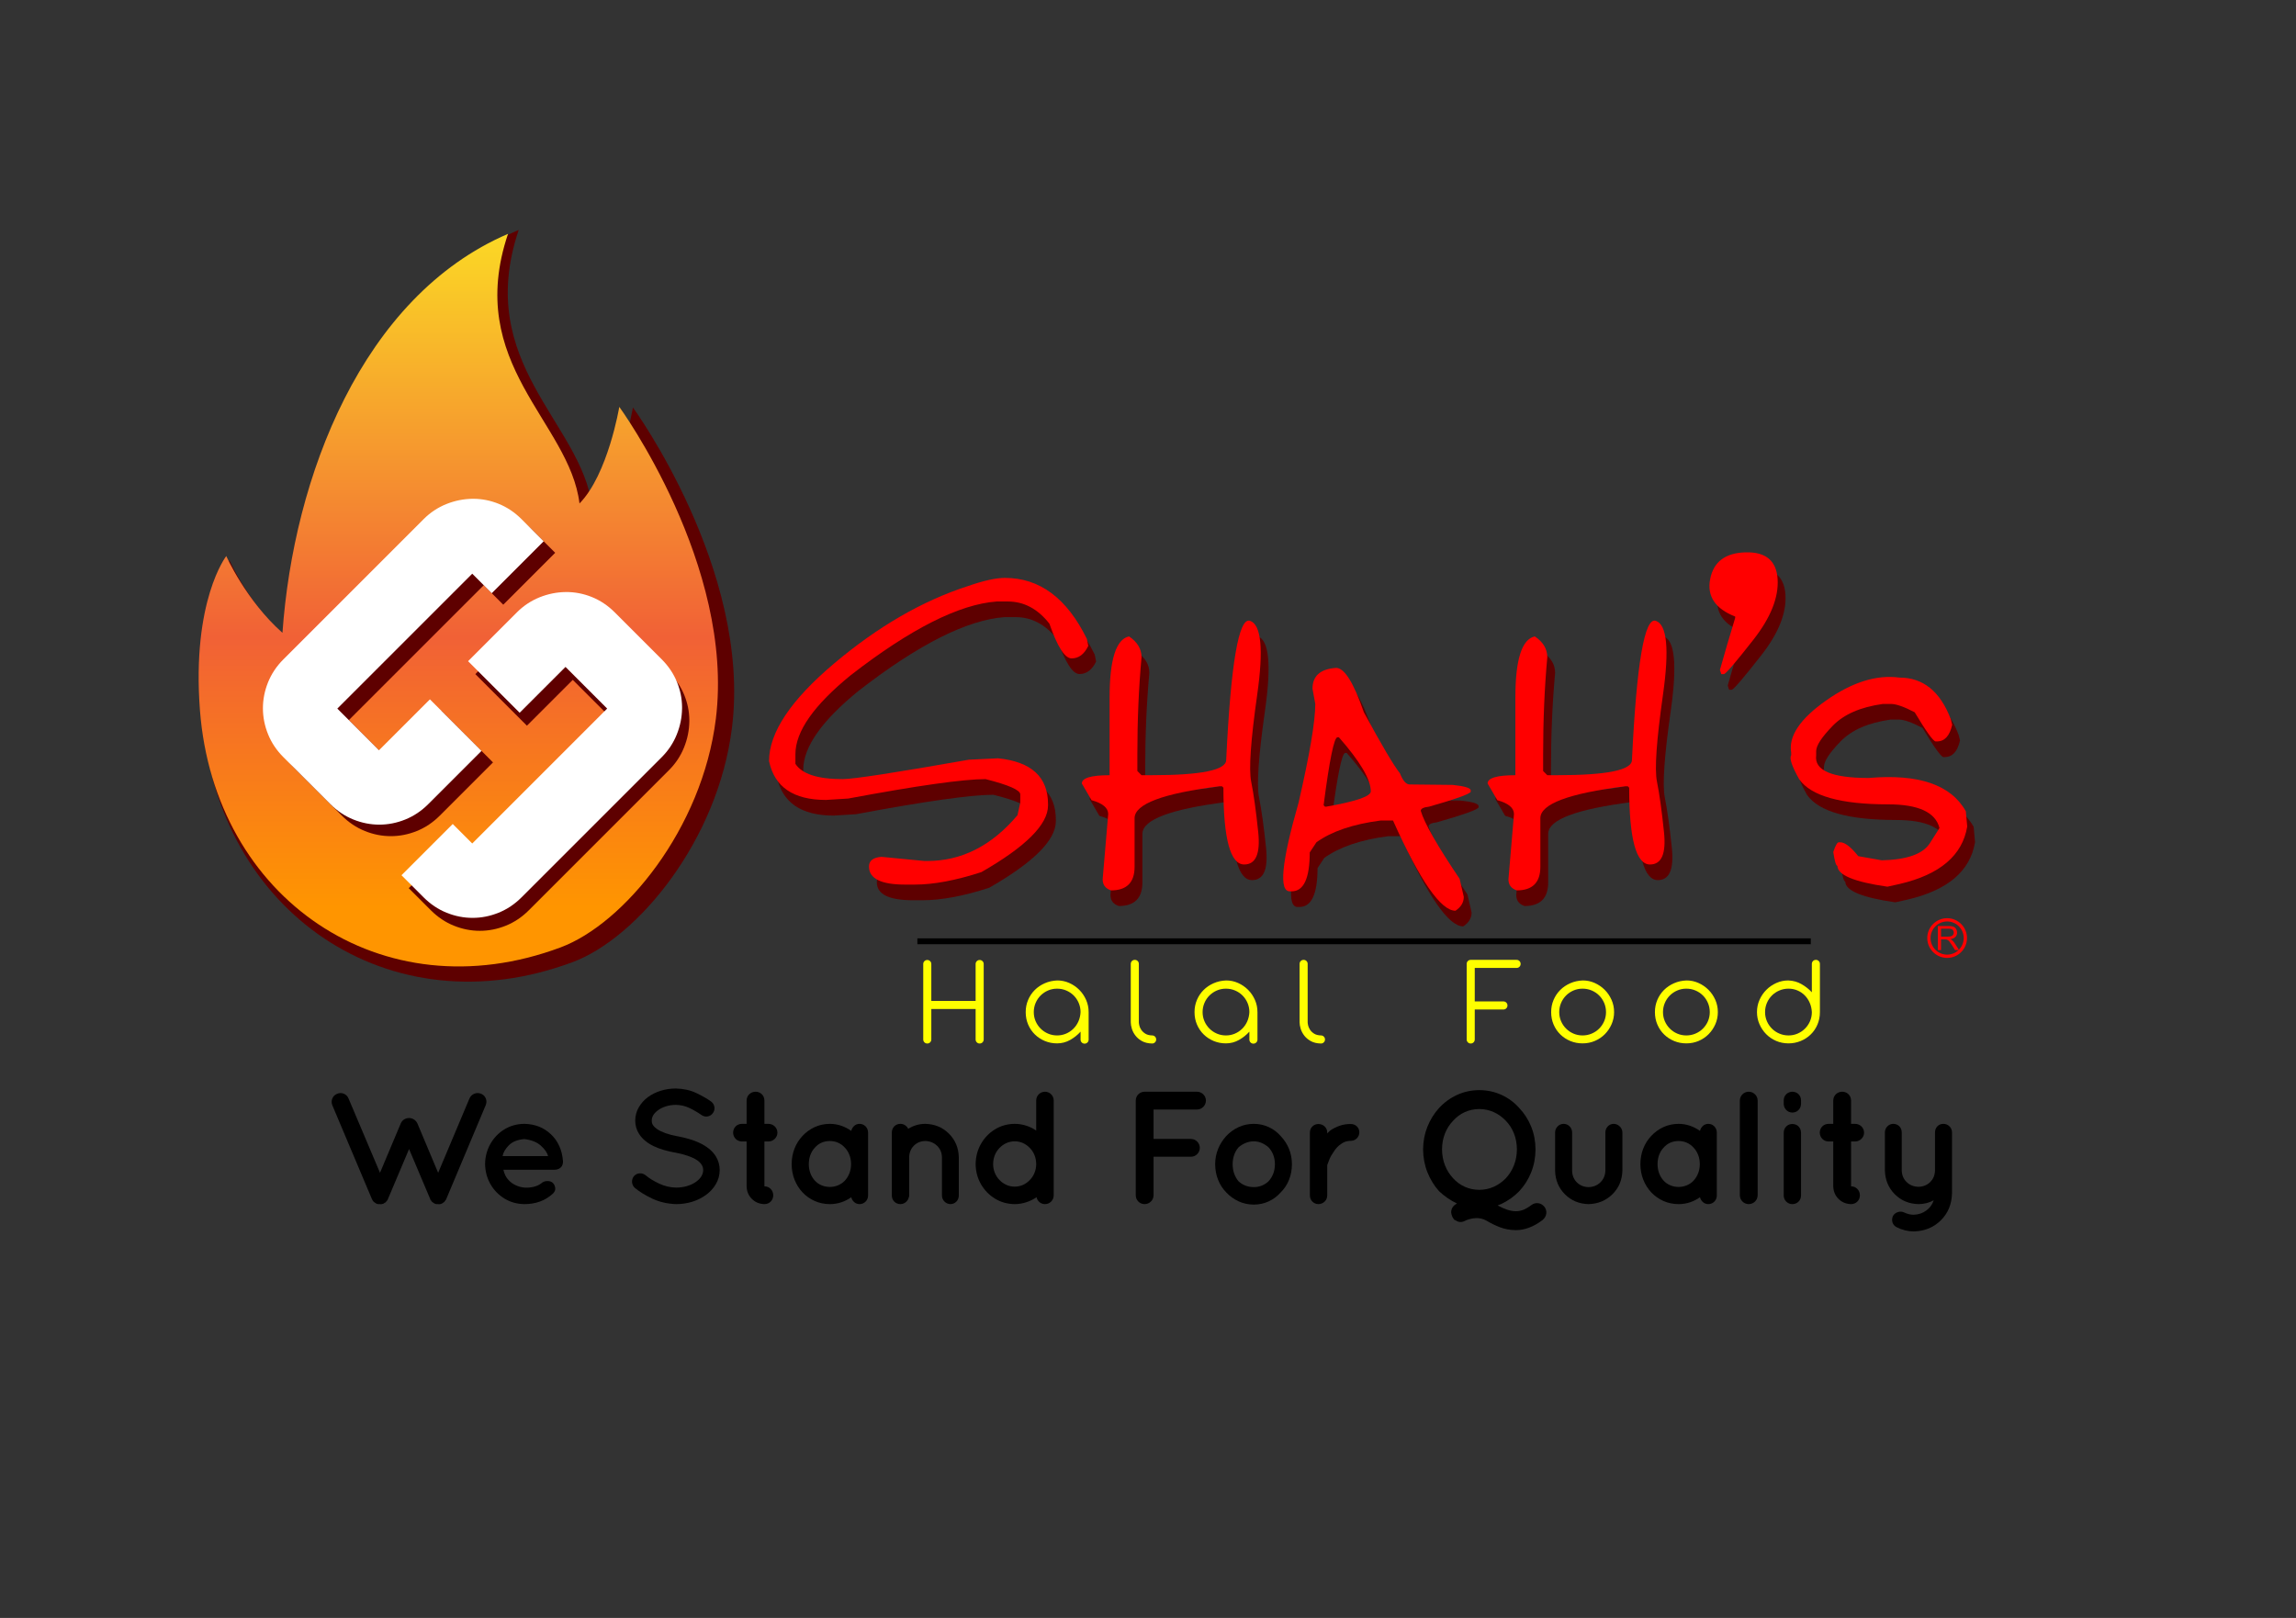 <?xml version="1.0" encoding="UTF-8"?>
<!-- Creator: CorelDRAW -->
<svg xmlns="http://www.w3.org/2000/svg" xmlns:xlink="http://www.w3.org/1999/xlink" xmlns:xodm="http://www.corel.com/coreldraw/odm/2003" xml:space="preserve" width="210mm" height="148mm" version="1.1" style="shape-rendering:geometricPrecision; text-rendering:geometricPrecision; image-rendering:optimizeQuality; fill-rule:evenodd; clip-rule:evenodd" viewBox="0 0 21000 14800">
 <rect x="0" y="0" width="21000" height="14800" fill="#333333" stroke="none"/>
 <defs>
  <style type="text/css">
   <![CDATA[
    .fil5 {fill:black}
    .fil0 {fill:#5E0000}
    .fil2 {fill:#5E0000;fill-rule:nonzero}
    .fil6 {fill:red;fill-rule:nonzero}
    .fil4 {fill:yellow;fill-rule:nonzero}
    .fil3 {fill:white;fill-rule:nonzero}
    .fil1 {fill:url(#id0)}
   ]]>
  </style>
  <linearGradient id="id0" gradientUnits="userSpaceOnUse" x1="4191.85" y1="8301.41" x2="4191.85" y2="2117.59">
   <stop offset="0" style="stop-opacity:1; stop-color:#FF9500"></stop>
   <stop offset="0.4" style="stop-opacity:1; stop-color:#F16136"></stop>
   <stop offset="1" style="stop-opacity:1; stop-color:#FBD925"></stop>
  </linearGradient>
 </defs>
 <g id="Layer_x0020_1">
  <g id="_1879950696832">
   <path class="fil0" d="M5788.74 3727.16c0,0 -106,634.57 -373.51,906.59 -93.08,-767.49 -1083.56,-1305.76 -670.8,-2530.59 -1372.63,589.33 -2014.37,2286.96 -2117.06,3744.86 -341.25,-301.57 -527.33,-720.58 -527.33,-720.58 0,0 -325.72,419.01 -246.94,1448.78 134.92,1763.35 1705.85,2852.23 3385.46,2224.52 593.47,-221.78 1328.39,-1110.51 1456.55,-2145.51 178.45,-1440.98 -906.37,-2928.07 -906.37,-2928.07z"></path>
   <path class="fil1" d="M2583.39 5788.65c-332.49,-293.91 -513.87,-702.22 -513.87,-702.22 0,0 -317.37,408.31 -240.65,1411.84 131.51,1718.38 1662.37,2779.51 3299.19,2167.79 578.29,-216.11 1294.48,-1082.17 1419.42,-2090.79 173.88,-1404.24 -883.26,-2853.44 -883.26,-2853.44 0,0 -103.28,618.44 -364,883.49 -90.73,-747.94 -1055.99,-1272.47 -653.7,-2466.12 -1337.62,574.34 -1963.03,2228.69 -2063.13,3649.45z"></path>
   <path class="fil2" d="M4022.29 7461.21l486.87 -486.93 -471.74 -471.79 -465.74 465.74 -381.06 -381.1 1233.96 -1234.01 178.45 178.45 474.82 -474.82 -202.66 -202.66c-62.5,-62.49 -132.58,-109.32 -210.15,-140.6 -74.02,-29.78 -149.82,-44.91 -227.5,-45.38l-7.68 0 -3.8 0c-81.66,1 -161.24,17.14 -238.87,48.42 -77.62,31.22 -146.75,77.09 -207.27,137.61l-1282.32 1282.38c-62.54,62.49 -109.38,132.58 -140.66,210.19 -31.26,77.62 -46.88,156.79 -46.88,237.39 0,80.75 15.57,159.86 46.88,237.44 31.23,77.67 78.16,147.69 140.66,210.19l429.48 429.48c62.53,62.54 132.52,109.38 210.19,140.64 77.62,31.27 156.79,46.93 237.43,46.88 80.65,0.05 159.81,-15.61 237.44,-46.88 77.62,-31.26 147.61,-78.1 210.15,-140.64z"></path>
   <path class="fil3" d="M3917 7355.91l486.88 -486.92 -471.74 -471.79 -465.75 465.75 -381.06 -381.12 1233.95 -1233.99 178.46 178.45 474.81 -474.83 -202.64 -202.65c-62.5,-62.5 -132.54,-109.32 -210.17,-140.6 -74.01,-29.78 -149.81,-44.92 -227.48,-45.4l-7.69 0 -3.79 0c-81.65,1.07 -161.25,17.16 -238.88,48.42 -77.62,31.22 -146.74,77.15 -207.26,137.62l-1282.33 1282.37c-62.54,62.5 -109.38,132.58 -140.64,210.21 -31.23,77.62 -46.89,156.79 -46.89,237.38 0,80.74 15.57,159.87 46.89,237.49 31.22,77.61 78.15,147.65 140.64,210.15l429.47 429.46c62.54,62.56 132.53,109.38 210.21,140.66 77.62,31.32 156.77,46.92 237.42,46.88 80.66,0.04 159.81,-15.56 237.44,-46.88 77.62,-31.28 147.61,-78.1 210.15,-140.66z"></path>
   <path class="fil2" d="M6259.37 6359.83c-31.27,-77.58 -78.11,-147.66 -140.6,-210.2l-429.43 -429.48c-62.53,-62.44 -132.67,-109.38 -210.24,-140.64 -77.67,-31.22 -157.27,-46.31 -238.98,-45.34 -81.6,1.05 -161.24,17.09 -238.92,48.31 -77.57,31.37 -146.7,77.2 -207.17,137.67l-446.43 446.43 471.8 471.8 419.24 -419.2 381.1 381.06 -1234 1234.01 -178.45 -178.41 -468.77 468.77 202.62 202.66c62.54,62.48 132.56,109.38 210.24,140.6 77.63,31.32 156.74,46.92 237.44,46.88 80.59,0.04 159.7,-15.56 237.38,-46.88 77.67,-31.22 147.66,-78.12 210.15,-140.6l1282.42 -1282.37c60.48,-60.53 106.39,-129.56 137.52,-207.23 31.37,-77.58 47.46,-157.22 48.53,-238.88l0 -14.36c-0.87,-76.66 -16,-151.49 -45.45,-224.6z"></path>
   <path class="fil3" d="M6192.91 6241.41c-31.28,-77.58 -78.11,-147.66 -140.6,-210.2l-429.43 -429.48c-62.53,-62.44 -132.67,-109.36 -210.24,-140.64 -77.68,-31.22 -157.27,-46.31 -238.98,-45.34 -81.61,1.05 -161.25,17.1 -238.92,48.32 -77.62,31.36 -146.7,77.19 -207.18,137.66l-446.43 446.45 471.8 471.78 419.25 -419.2 381.1 381.06 -1234.01 1234.01 -178.44 -178.4 -468.77 468.76 202.6 202.66c62.54,62.5 132.58,109.38 210.25,140.6 77.58,31.32 156.73,46.94 237.44,46.88 80.6,0.06 159.71,-15.56 237.38,-46.88 77.62,-31.22 147.67,-78.1 210.15,-140.6l1282.43 -1282.37c60.48,-60.53 106.39,-129.54 137.52,-207.22 31.37,-77.57 47.46,-157.22 48.51,-238.87l0 -14.37c-0.85,-76.67 -16,-151.5 -45.43,-224.61z"></path>
   <path class="fil4" d="M8444.27 8818.52c0,-10.32 3.55,-19.06 10.7,-26.22 7.16,-7.15 15.9,-10.7 26.24,-10.7 10.32,0 19.06,3.55 26.22,10.7 7.15,7.16 10.7,15.9 10.7,26.22l0 337.3 405.27 0 0 -337.3c0,-10.32 3.55,-19.06 10.72,-26.22 7.16,-7.15 15.9,-10.7 26.22,-10.7 10.34,0 19.08,3.55 26.23,10.7 7.16,7.16 10.71,15.9 10.71,26.22l0 690.12c0,10.32 -3.55,19.08 -10.71,26.22 -7.15,7.17 -15.89,10.72 -26.23,10.72 -10.32,0 -19.06,-3.55 -26.22,-10.72 -7.17,-7.14 -10.72,-15.9 -10.72,-26.22l0 -278.88 -405.27 0 0 278.88c0,10.32 -3.55,19.08 -10.7,26.22 -7.16,7.17 -15.9,10.72 -26.22,10.72 -10.34,0 -19.08,-3.55 -26.24,-10.72 -7.15,-7.14 -10.7,-15.9 -10.7,-26.22l0 -690.12z"></path>
   <path class="fil4" d="M9455.28 9258.32c0,29.4 5.57,57.03 16.67,82.87 11.14,25.79 26.42,48.46 45.91,67.92 19.46,19.49 42.09,34.77 67.93,45.87 25.79,11.15 53.42,16.72 82.86,16.72 28.58,0 55.58,-5.38 81.03,-16.09 25.42,-10.76 47.84,-25.66 67.34,-44.72 19.46,-19.08 34.93,-41.5 46.46,-67.34 11.52,-25.81 18.11,-54.24 19.69,-85.23 0,-29.39 -5.57,-57.2 -16.67,-83.42 -11.14,-26.24 -26.47,-49.05 -45.92,-68.56 -19.45,-19.44 -42.32,-34.72 -68.55,-45.87 -26.17,-11.09 -54.03,-16.67 -83.38,-16.67 -29.44,0 -57.07,5.58 -82.86,16.67 -25.84,11.15 -48.47,26.43 -67.93,45.87 -19.49,19.51 -34.77,42.32 -45.91,68.56 -11.1,26.22 -16.67,54.03 -16.67,83.42zm215.72 -289.6c38.14,0 74.51,7.74 109.1,23.2 34.53,15.53 64.93,36.37 91.15,62.6 26.23,26.22 47.08,56.82 62.54,91.8 15.53,34.96 23.26,72.28 23.26,112l0 251.52c0,10.32 -3.55,19.06 -10.72,26.22 -7.14,7.11 -15.9,10.72 -26.22,10.72 -10.32,0 -19.08,-3.61 -26.23,-10.72 -7.16,-7.16 -10.71,-15.9 -10.71,-26.22l0 -72.73c-26.23,29.4 -57.83,54.66 -94.77,75.71 -36.94,21.04 -76.86,31.55 -119.75,31.55 -39.77,0 -76.91,-7.15 -111.44,-21.42 -34.58,-14.31 -64.99,-34.15 -91.22,-59.61 -26.23,-25.41 -46.88,-55.62 -61.96,-90.59 -15.08,-34.98 -22.63,-73.12 -22.63,-114.43 0,-39.72 7.3,-76.85 22.05,-111.43 14.7,-34.55 34.92,-64.76 60.77,-90.59 25.79,-25.8 56.38,-46.46 91.78,-61.97 35.36,-15.52 73.69,-24.01 115,-25.61z"></path>
   <path class="fil4" d="M10574.76 9508.63c0,10.33 -3.56,19.07 -10.72,26.22 -7.15,7.16 -15.89,10.72 -26.23,10.72 -36.54,-0.77 -67.15,-7.93 -91.78,-21.42 -24.65,-13.51 -44.68,-30.22 -60.2,-50.11 -15.47,-19.84 -26.6,-40.87 -33.38,-63.16 -6.72,-22.24 -10.08,-42.08 -10.08,-59.56l0 -534.01c0,-10.26 3.55,-19.06 10.7,-26.22 7.16,-7.11 15.87,-10.7 26.24,-10.7 10.32,0 19.06,3.59 26.22,10.7 7.15,7.16 10.71,15.96 10.71,26.22l0 534.01c0,6.33 1.4,15.89 4.18,28.58 2.79,12.73 8.51,25.84 17.29,39.34 8.7,13.49 21.04,25.46 36.94,35.74 15.9,10.37 36.94,15.94 63.16,16.71 10.34,0 19.08,3.55 26.23,10.71 7.16,7.16 10.72,15.91 10.72,26.23z"></path>
   <path class="fil4" d="M10999.37 9258.32c0,29.4 5.57,57.03 16.67,82.87 11.14,25.79 26.41,48.46 45.91,67.92 19.46,19.49 42.09,34.77 67.93,45.87 25.79,11.15 53.4,16.72 82.86,16.72 28.58,0 55.58,-5.38 81.02,-16.09 25.41,-10.76 47.85,-25.66 67.35,-44.72 19.46,-19.08 34.97,-41.5 46.5,-67.34 11.48,-25.81 18.07,-54.24 19.65,-85.23 0,-29.39 -5.57,-57.2 -16.67,-83.42 -11.15,-26.24 -26.47,-49.05 -45.93,-68.56 -19.44,-19.44 -42.32,-34.72 -68.49,-45.87 -26.22,-11.09 -54.09,-16.67 -83.43,-16.67 -29.46,0 -57.07,5.58 -82.86,16.67 -25.84,11.15 -48.47,26.43 -67.93,45.87 -19.5,19.51 -34.77,42.32 -45.91,68.56 -11.1,26.22 -16.67,54.03 -16.67,83.42zm215.72 -289.6c38.14,0 74.49,7.74 109.08,23.2 34.54,15.53 64.95,36.37 91.17,62.6 26.23,26.22 47.07,56.82 62.6,91.8 15.46,34.96 23.2,72.28 23.2,112l0 251.52c0,10.32 -3.56,19.06 -10.72,26.22 -7.16,7.11 -15.9,10.72 -26.22,10.72 -10.34,0 -19.08,-3.61 -26.23,-10.72 -7.16,-7.16 -10.71,-15.9 -10.71,-26.22l0 -72.73c-26.23,29.4 -57.83,54.66 -94.77,75.71 -36.94,21.04 -76.86,31.55 -119.75,31.55 -39.78,0 -76.91,-7.15 -111.45,-21.42 -34.59,-14.31 -64.99,-34.15 -91.22,-59.61 -26.22,-25.41 -46.88,-55.62 -61.96,-90.59 -15.08,-34.98 -22.62,-73.12 -22.62,-114.43 0,-39.72 7.3,-76.85 22.05,-111.43 14.7,-34.55 34.92,-64.76 60.76,-90.59 25.85,-25.8 56.44,-46.46 91.79,-61.97 35.36,-15.52 73.69,-24.01 115,-25.61z"></path>
   <path class="fil4" d="M12118.86 9508.63c0,10.33 -3.56,19.07 -10.72,26.22 -7.16,7.16 -15.9,10.72 -26.22,10.72 -36.56,-0.77 -67.16,-7.93 -91.8,-21.42 -24.65,-13.51 -44.68,-30.22 -60.19,-50.11 -15.46,-19.84 -26.62,-40.87 -33.38,-63.16 -6.73,-22.24 -10.09,-42.08 -10.09,-59.56l0 -534.01c0,-10.26 3.55,-19.06 10.71,-26.22 7.17,-7.11 15.85,-10.7 26.23,-10.7 10.33,0 19.07,3.59 26.22,10.7 7.16,7.16 10.72,15.96 10.72,26.22l0 534.01c0,6.33 1.39,15.89 4.18,28.58 2.78,12.73 8.49,25.84 17.29,39.34 8.69,13.49 21.04,25.46 36.94,35.74 15.85,10.37 36.94,15.94 63.17,16.71 10.32,0 19.06,3.55 26.22,10.71 7.16,7.16 10.72,15.91 10.72,26.23z"></path>
   <path class="fil4" d="M13414.72 8817.34c0,-10.34 3.56,-19.08 10.72,-26.23 7.16,-7.16 15.9,-10.71 26.22,-10.71l419.54 0c10.32,0 19.12,3.55 26.23,10.71 7.16,7.15 10.75,15.89 10.75,26.23 0,10.32 -3.59,19.06 -10.75,26.22 -7.11,7.17 -15.91,10.72 -26.23,10.72l-382.6 0 0 306.31 262.22 0c10.34,0 19.08,3.6 26.23,10.71 7.16,7.16 10.77,15.95 10.77,26.23 0,10.37 -3.61,19.07 -10.77,26.22 -7.15,7.16 -15.89,10.77 -26.23,10.77l-262.22 0 0 274.13c0,10.32 -3.55,19.07 -10.71,26.17 -7.15,7.17 -15.89,10.77 -26.23,10.77 -10.32,0 -19.06,-3.6 -26.22,-10.77 -7.16,-7.1 -10.72,-15.85 -10.72,-26.17l0 -691.31z"></path>
   <path class="fil4" d="M14261.26 9258.32c0,29.4 5.57,57.03 16.67,82.87 11.13,25.79 26.41,48.46 45.91,67.92 19.46,19.49 42.09,34.77 67.93,45.87 25.79,11.15 53.42,16.72 82.85,16.72 29.36,0 57.22,-5.57 83.44,-16.72 26.19,-11.1 49.05,-26.38 68.5,-45.87 19.45,-19.46 34.78,-42.13 45.92,-67.92 11.1,-25.84 16.66,-53.47 16.66,-82.87 0,-29.39 -5.56,-57.2 -16.66,-83.42 -11.14,-26.24 -26.47,-49.05 -45.92,-68.56 -19.45,-19.44 -42.31,-34.72 -68.5,-45.87 -26.22,-11.09 -54.08,-16.67 -83.44,-16.67 -29.43,0 -57.06,5.58 -82.85,16.67 -25.84,11.15 -48.47,26.43 -67.93,45.87 -19.5,19.51 -34.78,42.32 -45.91,68.56 -11.1,26.22 -16.67,54.03 -16.67,83.42zm215.72 -289.6c38.14,0 74.51,7.74 109.09,23.2 34.53,15.53 64.94,36.37 91.16,62.6 26.22,26.22 47.08,56.82 62.59,91.8 15.47,34.96 23.2,72.28 23.2,112 0,38.96 -7.54,75.71 -22.62,110.25 -15.08,34.59 -35.6,64.99 -61.39,91.22 -25.84,26.18 -56.2,46.88 -91.17,61.96 -34.97,15.07 -72.72,22.62 -113.22,22.62 -39.77,0 -76.9,-7.15 -111.43,-21.42 -34.59,-14.31 -64.99,-34.15 -91.23,-59.61 -26.22,-25.41 -46.88,-55.62 -61.95,-90.59 -15.09,-34.98 -22.63,-73.12 -22.63,-114.43 0,-39.72 7.3,-76.85 22.04,-111.43 14.71,-34.55 34.93,-64.76 60.77,-90.59 25.85,-25.8 56.44,-46.46 91.8,-61.97 35.35,-15.52 73.68,-24.01 114.99,-25.61z"></path>
   <path class="fil4" d="M15210.3 9258.32c0,29.4 5.57,57.03 16.66,82.87 11.16,25.79 26.43,48.46 45.93,67.92 19.46,19.49 42.08,34.77 67.92,45.87 25.8,11.15 53.41,16.72 82.87,16.72 29.34,0 57.2,-5.57 83.42,-16.72 26.18,-11.1 49.05,-26.38 68.5,-45.87 19.46,-19.46 34.78,-42.13 45.92,-67.92 11.09,-25.84 16.68,-53.47 16.68,-82.87 0,-29.39 -5.59,-57.2 -16.68,-83.42 -11.14,-26.24 -26.46,-49.05 -45.92,-68.56 -19.45,-19.44 -42.32,-34.72 -68.5,-45.87 -26.22,-11.09 -54.08,-16.67 -83.42,-16.67 -29.46,0 -57.07,5.58 -82.87,16.67 -25.84,11.15 -48.46,26.43 -67.92,45.87 -19.5,19.51 -34.77,42.32 -45.93,68.56 -11.09,26.22 -16.66,54.03 -16.66,83.42zm215.72 -289.6c38.14,0 74.5,7.74 109.09,23.2 34.53,15.53 64.95,36.37 91.17,62.6 26.23,26.22 47.07,56.82 62.58,91.8 15.47,34.96 23.2,72.28 23.2,112 0,38.96 -7.54,75.71 -22.61,110.25 -15.09,34.59 -35.6,64.99 -61.4,91.22 -25.84,26.18 -56.19,46.88 -91.16,61.96 -34.98,15.07 -72.73,22.62 -113.21,22.62 -39.78,0 -76.91,-7.15 -111.45,-21.42 -34.59,-14.31 -64.99,-34.15 -91.22,-59.61 -26.22,-25.41 -46.88,-55.62 -61.96,-90.59 -15.09,-34.98 -22.63,-73.12 -22.63,-114.43 0,-39.72 7.31,-76.85 22.06,-111.43 14.69,-34.55 34.91,-64.76 60.75,-90.59 25.84,-25.8 56.44,-46.46 91.8,-61.97 35.35,-15.52 73.69,-24.01 114.99,-25.61z"></path>
   <path class="fil4" d="M16571.74 9258.32c-1.59,-30.97 -8.17,-59.61 -19.7,-85.78 -11.48,-26.22 -26.8,-48.91 -45.87,-67.97 -19.07,-19.08 -41.32,-33.96 -66.72,-44.67 -25.47,-10.76 -52.45,-16.1 -81.09,-16.1 -29.39,0 -57.2,5.58 -83.44,16.67 -26.17,11.15 -49.03,26.43 -68.48,45.87 -19.5,19.51 -34.78,42.32 -45.93,68.56 -11.1,26.22 -16.67,54.03 -16.67,83.42 0,29.4 5.57,57.03 16.67,82.87 11.15,25.79 26.43,48.46 45.93,67.92 19.45,19.49 42.31,34.77 68.48,45.87 26.24,11.15 54.05,16.72 83.44,16.72 29.4,0 57.03,-5.57 82.87,-16.72 25.79,-11.1 48.46,-26.38 67.92,-45.87 19.45,-19.46 34.77,-42.13 45.91,-67.92 11.1,-25.84 16.68,-53.47 16.68,-82.87zm-215.73 -289.6c44.48,1.6 85.03,12.92 121.58,33.97 36.5,21.04 67.91,45.88 94.15,74.46l0 -259.82c0,-10.34 3.55,-19.08 10.7,-26.23 7.16,-7.16 15.91,-10.71 26.23,-10.71 10.33,0 19.07,3.55 26.23,10.71 7.15,7.15 10.71,15.89 10.71,26.23l0 440.99c0,41.31 -7.55,79.45 -22.62,114.43 -15.13,34.97 -35.74,65.18 -61.97,90.59 -26.22,25.46 -56.82,45.3 -91.8,59.61 -34.96,14.27 -71.9,21.42 -110.86,21.42 -40.49,0 -78.25,-7.55 -113.21,-22.62 -34.97,-15.08 -65.38,-35.78 -91.16,-61.96 -25.85,-26.23 -46.31,-56.63 -61.4,-91.22 -15.09,-34.54 -22.63,-71.29 -22.63,-110.25 0,-39.72 7.74,-77.04 23.2,-112 15.53,-34.98 36.37,-65.58 62.6,-91.8 26.22,-26.23 56.63,-47.07 91.17,-62.6 34.58,-15.46 70.94,-23.2 109.08,-23.2z"></path>
   <polygon class="fil5" points="8390.6,8583.67 16562.22,8583.67 16562.22,8637.33 8390.6,8637.33 "></polygon>
   <path class="fil2" d="M9263.58 5429.45c317.37,0 567.06,186.18 749.01,558.6l12.68 63.45c-36.7,76.18 -87.47,114.26 -152.31,114.26 -62.12,0 -129.79,-105.81 -203.14,-317.4 -105.77,-135.41 -232.73,-203.1 -380.81,-203.1l-101.61 0c-342.71,25.37 -787.03,249.69 -1332.94,672.83 -338.51,275.04 -507.78,516.26 -507.78,723.58l0 88.87c60.61,93.09 204.48,139.68 431.64,139.68 98.71,0 483.75,-59.28 1155.22,-177.78l266.59 -12.67c304.64,31.07 457,170.72 457,418.95l0 12.68c0,173.51 -203.13,376.59 -609.36,609.37 -234.17,76.13 -437.25,114.22 -609.36,114.22l-88.87 0c-220,0 -330.04,-54.99 -330.04,-164.99 0,-53.61 38.08,-83.25 114.28,-88.86l393.49 38.04 25.41 0c314.53,0 589.57,-139.65 825.18,-418.91l25.37 -114.28 0 -76.13c0,-39.48 -105.78,-86.04 -317.36,-139.64 -203.14,0 -622.05,59.23 -1256.78,177.73l-203.14 12.69c-297.62,0 -471.12,-118.5 -520.5,-355.46 0,-260.93 199.25,-559.27 597.75,-894.99 398.43,-335.7 804.33,-570.54 1217.61,-704.56 145.26,-50.77 259.54,-76.18 342.77,-76.18z"></path>
   <path class="fil2" d="M11504.58 5821.93c102.94,34.59 124.83,260.26 65.62,677.05 -59.29,416.84 -77.63,681.32 -55.05,793.43 22.57,112.16 44.09,266.59 64.55,463.38 20.41,196.75 -22.23,295.13 -128,295.13 -126.96,0 -190.42,-234.12 -190.42,-702.45l-12.72 -12.68 -25.37 0c-516.28,64.89 -774.41,162.21 -774.41,292l0 444.32c0,143.86 -71.91,215.81 -215.81,215.81 -50.78,-16.95 -76.15,-50.82 -76.15,-101.59l50.78 -596.64c0,-56.39 -50.78,-98.7 -152.37,-126.96l-88.85 -152.31c0,-50.83 84.63,-76.18 253.89,-76.18l0 -710.91c0,-347 59.23,-533.19 177.74,-558.59 76.18,50.77 114.27,114.28 114.27,190.46 -25.4,277.87 -38.09,574.1 -38.09,888.64l0 152.3 38.09 38.1 88.86 0c457,0 685.5,-46.55 685.5,-139.63 42.32,-883.03 114.95,-1307.21 217.94,-1272.68z"></path>
   <path class="fil2" d="M12177.65 7509.29l12.69 12.69 12.72 0c270.82,-47.95 406.23,-94.5 406.23,-139.65 0,-108.6 -97.31,-273.6 -291.99,-495.08l-12.69 0c-31.03,0 -73.35,207.36 -126.96,622.04zm114.28 -1256.78c76.13,0 160.76,135.41 253.86,406.24 162.21,299.06 272.21,485.23 330.09,558.54 26.76,67.73 56.4,101.59 88.86,101.59l393.56 4.23c109.99,11.29 164.98,28.19 164.98,50.76l0 12.69c-15.51,22.58 -142.46,67.73 -380.81,135.42 -50.77,5.66 -76.18,18.34 -76.18,38.08 32.42,111.45 150.92,318.81 355.46,622.05l38.08 165.04c0,50.77 -25.4,93.09 -76.18,126.96 -134.01,0 -324.42,-275.05 -571.27,-825.19l-114.23 0c-251.07,32.47 -446.43,98.77 -586.06,198.92l-61.4 93.09c0,236.94 -54.99,355.45 -165,355.45l-12.71 0c-107.22,8.45 -81.81,-262.36 76.18,-812.5 101.53,-441.43 152.31,-741.89 152.31,-901.32l-25.35 -139.63c0,-117.07 71.9,-180.56 215.81,-190.42z"></path>
   <path class="fil2" d="M15215.94 5821.93c102.93,34.59 124.84,260.26 65.61,677.05 -59.27,416.84 -77.62,681.32 -55.05,793.43 22.59,112.16 44.1,266.59 64.57,463.38 20.41,196.75 -22.25,295.13 -128.02,295.13 -126.96,0 -190.41,-234.12 -190.41,-702.45l-12.73 -12.68 -25.35 0c-516.28,64.89 -774.41,162.21 -774.41,292l0 444.32c0,143.86 -71.91,215.81 -215.83,215.81 -50.76,-16.95 -76.13,-50.82 -76.13,-101.59l50.78 -596.64c0,-56.39 -50.78,-98.7 -152.37,-126.96l-88.87 -152.31c0,-50.83 84.64,-76.18 253.91,-76.18l0 -710.91c0,-347 59.23,-533.19 177.73,-558.59 76.18,50.77 114.28,114.28 114.28,190.46 -25.42,277.87 -38.1,574.1 -38.1,888.64l0 152.3 38.1 38.1 88.86 0c457,0 685.5,-46.55 685.5,-139.63 42.32,-883.03 114.95,-1307.21 217.93,-1272.68z"></path>
   <path class="fil2" d="M16037.13 5195.66c184.79,-4.96 282.44,76.51 293.05,244.34 10.58,167.89 -63.17,352.67 -221.1,554.36 -158.03,201.75 -247.57,306.8 -268.7,315.26l-25.41 0 -12.69 -38.09c39.45,-141.03 86.03,-299.69 139.64,-476.03l0 -12.72c-183.4,-71.9 -259.58,-186.52 -228.49,-343.83 30.97,-157.22 138.91,-238.35 323.7,-243.29z"></path>
   <path class="fil2" d="M17444.43 6341.36c217.22,0 373.76,126.95 469.73,380.86l12.69 50.78c-22.58,101.55 -69.13,152.32 -139.63,152.32l-12.69 0c-24.02,-5.62 -87.51,-94.49 -190.45,-266.6 -97.33,-50.76 -169.27,-76.18 -215.83,-76.18l-76.13 0c-203.13,28.25 -355.46,94.53 -457.05,198.91 -101.54,104.38 -152.32,181.96 -152.32,232.73l0 38.1c-18.34,138.23 141.76,207.36 480.31,207.36 456.99,-39.49 753.22,62.06 888.64,304.63l12.67 139.68c-43.71,263.76 -248.97,438.7 -615.7,524.69l-114.23 25.4c-304.68,-43.7 -457.05,-107.16 -457.05,-190.4 -12.67,0 -25.36,-42.32 -38.09,-126.96 19.74,-59.23 36.7,-88.86 50.82,-88.86l12.68 0c42.32,0 97.31,42.32 165.05,126.96l215.76 38.08c229.9,-5.62 376.26,-57.83 439.04,-156.6 62.78,-98.7 92.03,-145.25 87.81,-139.63 -36.7,-143.85 -193.24,-215.81 -469.69,-215.81 -433.07,0 -703.89,-76.18 -812.49,-228.51 -67.69,-119.89 -92.37,-193.24 -74.02,-220.03l0 -25.42c-25.41,-149.48 81.08,-308.14 319.47,-476.02 238.35,-167.89 461.96,-237.67 670.7,-209.48z"></path>
   <path class="fil6" d="M9192.07 5286.4c317.37,0 567.06,186.18 749.01,558.58l12.67 63.47c-36.69,76.18 -87.47,114.26 -152.3,114.26 -62.12,0 -129.79,-105.81 -203.14,-317.4 -105.77,-135.41 -232.73,-203.1 -380.83,-203.1l-101.59 0c-342.72,25.37 -787.03,249.69 -1332.96,672.83 -338.49,275.04 -507.77,516.26 -507.77,723.58l0 88.87c60.62,93.08 204.49,139.68 431.65,139.68 98.7,0 483.75,-59.28 1155.22,-177.72l266.59 -12.73c304.63,31.07 457,170.7 457,418.95l0 12.68c0,173.51 -203.14,376.59 -609.36,609.37 -234.17,76.13 -437.25,114.22 -609.36,114.22l-88.87 0c-220.05,0 -330.04,-54.99 -330.04,-165 0,-53.6 38.08,-83.24 114.26,-88.85l393.51 38.04 25.41 0c314.53,0 589.57,-139.65 825.18,-418.91l25.37 -114.28 0 -76.13c0,-39.49 -105.78,-86.04 -317.38,-139.64 -203.12,0 -622.03,59.23 -1256.76,177.73l-203.14 12.69c-297.62,0 -471.13,-118.52 -520.5,-355.46 0,-260.93 199.25,-559.27 597.73,-894.99 398.45,-335.7 804.34,-570.55 1217.63,-704.56 145.26,-50.77 259.54,-76.18 342.77,-76.18z"></path>
   <path class="fil6" d="M11433.06 5678.88c102.93,34.59 124.84,260.26 65.61,677.04 -59.27,416.85 -77.62,681.32 -55.05,793.44 22.58,112.17 44.1,266.59 64.57,463.39 20.41,196.74 -22.25,295.12 -128.02,295.12 -126.95,0 -190.41,-234.12 -190.41,-702.45l-12.73 -12.68 -25.36 0c-516.27,64.89 -774.4,162.21 -774.4,292l0 444.32c0,143.86 -71.92,215.81 -215.83,215.81 -50.77,-16.95 -76.13,-50.82 -76.13,-101.59l50.78 -596.63c0,-56.4 -50.78,-98.71 -152.38,-126.95l-88.86 -152.33c0,-50.81 84.64,-76.18 253.91,-76.18l0 -710.91c0,-347 59.23,-533.17 177.73,-558.59 76.19,50.77 114.27,114.28 114.27,190.46 -25.41,277.87 -38.08,574.1 -38.08,888.63l0 152.33 38.08 38.08 88.87 0c457,0 685.5,-46.54 685.5,-139.63 42.32,-883.02 114.95,-1307.21 217.93,-1272.68z"></path>
   <path class="fil6" d="M12106.13 7366.25l12.69 12.68 12.73 0c270.81,-47.95 406.22,-94.49 406.22,-139.64 0,-108.61 -97.32,-273.61 -292,-495.09l-12.69 0c-31.03,0 -73.35,207.36 -126.95,622.05zm114.27 -1256.78c76.15,0 160.77,135.42 253.86,406.23 162.22,299.06 272.21,485.24 330.1,558.54 26.75,67.73 56.39,101.59 88.87,101.59l393.54 4.23c109.99,11.29 165,28.2 165,50.78l0 12.67c-15.52,22.58 -142.48,67.73 -380.83,135.42 -50.76,5.66 -76.18,18.34 -76.18,38.08 32.44,111.45 150.94,318.81 355.46,622.05l38.09 165.05c0,50.76 -25.41,93.08 -76.18,126.95 -134.01,0 -324.42,-275.05 -571.28,-825.18l-114.22 0c-251.07,32.48 -446.43,98.76 -586.07,198.91l-61.38 93.09c0,236.96 -55.01,355.46 -165,355.46l-12.73 0c-107.21,8.45 -81.8,-262.37 76.18,-812.51 101.55,-441.43 152.31,-741.89 152.31,-901.32l-25.35 -139.63c0,-117.06 71.91,-180.56 215.81,-190.41z"></path>
   <path class="fil6" d="M15144.42 5678.88c102.94,34.59 124.85,260.26 65.62,677.04 -59.28,416.85 -77.63,681.32 -55.05,793.44 22.58,112.17 44.09,266.59 64.55,463.39 20.43,196.74 -22.23,295.12 -128,295.12 -126.96,0 -190.41,-234.12 -190.41,-702.45l-12.73 -12.68 -25.37 0c-516.26,64.89 -774.41,162.21 -774.41,292l0 444.32c0,143.86 -71.9,215.81 -215.81,215.81 -50.78,-16.95 -76.14,-50.82 -76.14,-101.59l50.77 -596.63c0,-56.4 -50.77,-98.71 -152.36,-126.95l-88.86 -152.33c0,-50.81 84.64,-76.18 253.91,-76.18l0 -710.91c0,-347 59.22,-533.17 177.72,-558.59 76.18,50.77 114.28,114.28 114.28,190.46 -25.41,277.87 -38.1,574.1 -38.1,888.63l0 152.33 38.1 38.08 88.86 0c457,0 685.5,-46.54 685.5,-139.63 42.31,-883.02 114.94,-1307.21 217.93,-1272.68z"></path>
   <path class="fil6" d="M15965.61 5052.61c184.78,-4.96 282.44,76.52 293.06,244.35 10.56,167.88 -63.17,352.67 -221.1,554.37 -158.04,201.73 -247.58,306.79 -268.71,315.25l-25.41 0 -12.68 -38.1c39.43,-141.03 85.97,-299.69 139.63,-476.01l0 -12.74c-183.39,-71.9 -259.57,-186.51 -228.5,-343.83 30.99,-157.21 138.92,-238.35 323.71,-243.29z"></path>
   <path class="fil6" d="M17372.92 6198.32c217.21,0 373.75,126.96 469.73,380.85l12.68 50.78c-22.58,101.55 -69.12,152.32 -139.64,152.32l-12.67 0c-24.02,-5.62 -87.53,-94.48 -190.47,-266.59 -97.31,-50.77 -169.27,-76.18 -215.81,-76.18l-76.14 0c-203.14,28.24 -355.45,94.52 -457.05,198.9 -101.54,104.38 -152.31,181.95 -152.31,232.73l0 38.1c-18.35,138.24 141.74,207.36 480.29,207.36 457,-39.49 753.23,62.06 888.64,304.63l12.68 139.68c-43.71,263.76 -248.96,438.7 -615.71,524.69l-114.22 25.4c-304.67,-43.7 -457.05,-107.16 -457.05,-190.4 -12.68,0 -25.35,-42.32 -38.09,-126.96 19.75,-59.22 36.7,-88.86 50.82,-88.86l12.69 0c42.32,0 97.31,42.32 165.04,126.96l215.77 38.08c229.9,-5.61 376.26,-57.83 439.04,-156.58 62.78,-98.72 92.03,-145.26 87.81,-139.64 -36.71,-143.86 -193.25,-215.82 -469.69,-215.82 -433.08,0 -703.89,-76.19 -812.49,-228.49 -67.69,-119.91 -92.38,-193.26 -74.03,-220.05l0 -25.41c-25.41,-149.49 81.08,-308.15 319.47,-476.03 238.35,-167.87 461.95,-237.67 670.71,-209.47z"></path>
   <path class="fil6" d="M17809.14 8429.1c-83.67,0 -151.74,68.07 -151.74,151.74 0,83.69 68.07,151.75 151.74,151.75 83.67,0 151.74,-68.06 151.74,-151.75 0,-83.67 -68.07,-151.74 -151.74,-151.74zm0 333.41c-100.15,0 -181.67,-81.51 -181.67,-181.67 0,-100.14 81.52,-181.66 181.67,-181.66 100.2,0 181.66,81.52 181.66,181.66 0,100.16 -81.46,181.67 -181.66,181.67z"></path>
   <path class="fil6" d="M17753.41 8567.95l62.58 0c13.26,0 23.69,-1.4 31.18,-4.14 7.49,-2.74 13.21,-7.15 17.1,-13.21 3.94,-6.04 5.86,-12.63 5.86,-19.69 0,-10.43 -3.75,-18.98 -11.33,-25.71 -7.55,-6.67 -19.46,-10.03 -35.8,-10.03l-69.59 0 0 72.78zm-29.11 122.87l0 -219.95 97.5 0c19.61,0 34.55,1.97 44.73,5.9 10.23,3.99 18.34,10.95 24.44,20.95 6.1,9.99 9.18,21.09 9.18,33.19 0,15.57 -5.04,28.72 -15.18,39.43 -10.09,10.72 -25.7,17.49 -46.79,20.41 7.7,3.71 13.55,7.36 17.54,10.97 8.5,7.77 16.57,17.52 24.15,29.24l38.29 59.86 -36.6 0 -29.11 -45.74c-8.55,-13.21 -15.51,-23.34 -21.03,-30.31 -5.48,-7.01 -10.43,-11.91 -14.75,-14.74 -4.37,-2.78 -8.8,-4.7 -13.3,-5.82 -3.33,-0.72 -8.7,-1.05 -16.19,-1.05l-33.77 0 0 97.66 -29.11 0z"></path>
   <path class="fil5" d="M4401.22 10005.48c-22,-8.5 -42.98,-8.75 -62.97,-0.73 -19.97,8.02 -34.77,22.44 -44.28,43.33l-286.48 680.22 -189.55 -451.05c-7.64,-16.17 -18.34,-28.58 -32.13,-37.07 -13.74,-8.5 -28.49,-12.78 -44.24,-12.89 -16.48,0.11 -31.6,4.39 -45.34,12.89 -13.74,8.49 -24.12,20.9 -31.03,37.07l-189.55 451.05 -287.97 -680.22c-8.93,-20.89 -23.39,-35.31 -43.33,-43.33 -19.97,-8.02 -40.3,-7.77 -60.94,0.73 -21.53,8.93 -36.22,23.39 -44.1,43.32 -7.89,19.99 -7.89,40.31 0,61.02l361.41 856.49c1.39,2.31 2.64,4.71 3.7,7.16 1.01,2.49 2.25,4.52 3.65,6.04l0 0.78 0 0.72c1.39,1.49 2.64,2.93 3.65,4.41 1.05,1.45 2.3,2.94 3.7,4.37 0.67,1.41 1.15,2.32 1.49,2.79 0.28,0.44 0.76,1.01 1.44,1.64 2.06,0.76 3.79,1.82 5.13,3.12 1.35,1.34 3.08,2.73 5.15,4.23l1.48 0c1.54,1.58 3.56,3.21 6.06,4.94 2.5,1.79 4.85,3.03 7.15,3.9 0.68,-0.06 1.16,0 1.5,0.13 0.29,0.21 0.76,0.63 1.43,1.31 2.7,0.23 6.15,1.24 10.28,2.93l4.42 0 7.36 0 7.34 0c4.42,1.48 8.79,1.48 13.2,0l4.43 0c1.39,-0.72 2.98,-1.44 4.75,-2.02 1.78,-0.58 4.14,-0.87 7.01,-0.91 0.06,-0.68 0.3,-1.1 0.73,-1.31 0.43,-0.13 0.68,-0.19 0.72,-0.13l1.49 0c1.49,-0.87 3.26,-2.11 5.33,-3.9 2.01,-1.73 4.18,-3.36 6.44,-4.94l0.34 0 2.59 0c2.92,-3.17 5.85,-5.62 8.79,-7.35 0.1,-0.63 0.33,-1.2 0.76,-1.64 0.39,-0.47 0.67,-1.38 0.73,-2.79 2.92,-2.92 5.85,-5.85 8.79,-8.78 0,-0.05 0.04,-0.28 0.19,-0.72 0.14,-0.44 0.57,-0.67 1.3,-0.78 0.76,-1.52 1.77,-3.55 2.92,-6.04 1.16,-2.45 2.17,-4.85 2.93,-7.16l192.48 -455.42 192.47 455.42c0.67,2.31 1.49,4.71 2.36,7.16 0.91,2.49 2.06,4.52 3.5,6.04 -0.04,0.11 0.05,0.34 0.39,0.78 0.29,0.44 1.15,0.67 2.55,0.72 0.8,1.49 1.77,2.93 2.93,4.41 1.2,1.45 2.15,2.94 2.97,4.37 0.68,1.41 1.15,2.32 1.44,2.79 0.34,0.44 0.82,1.01 1.5,1.64 2.68,1.73 6.1,4.18 10.28,7.35l1.43 0c1.49,1.58 3.32,3.21 5.53,4.94 2.2,1.79 4.8,3.03 7.73,3.9 0.67,-0.06 1.16,0 1.44,0.13 0.34,0.21 0.82,0.63 1.49,1.31 2.69,0.23 6.1,1.24 10.28,2.93l4.42 0 13.21 0c5.62,1.48 10.51,1.48 14.69,0l2.94 0c4.66,-1.69 8.55,-2.7 11.77,-2.93 0.04,-0.68 0.28,-1.1 0.72,-1.31 0.43,-0.13 0.67,-0.19 0.72,-0.13l0.76 0 0.72 0c2.84,-0.87 5.25,-2.11 7.17,-3.9 1.92,-1.73 3.93,-3.36 6.04,-4.94l0.72 0 0.78 0c1.52,-1.5 3.21,-2.89 5.13,-4.23 1.88,-1.3 3.61,-2.36 5.15,-3.12 0.04,-0.63 0.29,-1.2 0.71,-1.64 0.43,-0.47 0.68,-1.38 0.72,-2.79 3.23,-2.92 5.68,-5.85 7.35,-8.78 0.1,-0.05 0.34,-0.28 0.78,-0.72 0.42,-0.44 0.66,-0.67 0.71,-0.78 1.49,-1.52 2.88,-3.55 4.23,-6.04 1.29,-2.45 2.36,-4.85 3.12,-7.16l359.93 -856.49c8.49,-20.71 8.78,-41.03 0.95,-61.02 -7.87,-19.93 -21.9,-34.39 -42.08,-43.32z"></path>
   <path class="fil5" d="M4795.15 10419.78c64.08,7.3 114.46,27.24 151.11,59.77 36.75,32.51 58.85,64.55 66.34,96.15l-415.78 0c5.61,-32.51 24.49,-65.33 56.72,-98.37 32.23,-33.05 79.45,-52.26 141.61,-57.55zm0 595.01c52.11,0.1 99.96,-7.79 143.62,-23.69 43.61,-15.89 83.44,-40.29 119.36,-73.24 15.96,-16.24 22.58,-33.44 19.84,-51.65 -2.78,-18.2 -9.37,-32.8 -19.84,-43.85 -11.04,-12.15 -27.9,-18.4 -50.68,-18.74 -22.76,-0.38 -42.6,7.31 -59.5,23.11 -19.12,14.02 -42.56,24.21 -70.33,30.5 -27.76,6.3 -55.29,8.41 -82.47,6.25 -26.47,-2.49 -52.5,-9.66 -78.25,-21.48 -25.69,-11.85 -46.65,-26.75 -62.78,-44.61 -13.21,-12.89 -23.93,-27.96 -32.14,-45.21 -8.26,-17.24 -14.17,-34.53 -17.82,-51.78l467.18 0c20.9,-0.23 38.25,-5.61 51.97,-16.14 13.74,-10.52 21.91,-24.68 24.46,-42.56 0.68,-1.63 1.1,-3.84 1.25,-6.58 0.19,-2.73 0.23,-4.94 0.19,-6.63l0 -7.3c-7.93,-101.01 -44.58,-182.63 -109.81,-244.83 -65.28,-62.15 -146.69,-94.15 -244.25,-95.98 -67.78,0.88 -128.45,17.79 -182.06,50.78 -53.65,33.04 -96.16,77.19 -127.57,132.39 -31.42,55.24 -47.7,116.58 -48.85,184.02 1.15,67.38 17.43,128.63 48.85,183.68 31.41,55.05 73.92,99.04 127.57,132.09 53.61,33 114.28,50.15 182.06,51.45z"></path>
   <path class="fil5" d="M5808.5 10868.07c42.41,34.91 95.73,67.44 159.96,97.56 64.27,30.15 136.27,46.53 216.15,49.18 52.45,-0.19 101.78,-7.55 148,-22.01 46.25,-14.5 87.52,-35.06 123.78,-61.62 37.42,-26.76 67.69,-59.56 90.74,-98.47 23.05,-38.96 34.96,-82.1 35.64,-129.55 -0.09,-22.97 -3.22,-45.11 -9.36,-66.43 -6.16,-21.32 -14.8,-40.88 -25.9,-58.7 -17.14,-27.1 -38.33,-50.58 -63.55,-70.52 -25.21,-19.88 -53.03,-37.13 -83.38,-51.68 -29.49,-13.93 -61.25,-25.89 -95.3,-35.94 -34.05,-9.98 -69.89,-18.62 -107.46,-25.93l-2.93 0c-39.96,-7.49 -75.7,-16.81 -107.26,-27.96 -31.51,-11.19 -56.97,-23.43 -76.38,-36.84 -9.55,-6.62 -17.61,-13.21 -24.25,-19.69 -6.59,-6.44 -11.77,-12.64 -15.42,-18.59 -3.65,-5.76 -6.29,-11.87 -7.87,-18.39 -1.64,-6.5 -2.45,-14.08 -2.41,-22.82 -0.14,-15.57 4.18,-31.18 13.01,-46.94 8.9,-15.7 23.11,-30.98 42.81,-45.82 20.07,-14.99 44.19,-27 72.39,-36.07 28.14,-9.08 58.89,-13.73 92.18,-13.98 44.37,0.76 85.64,10.23 123.78,28.34 38.14,18.11 75.71,40.05 112.74,65.9 18.4,11.58 37.42,15.27 57.11,11.05 19.69,-4.27 35.4,-15.27 47.22,-33.14 11.53,-17.73 15.27,-36.41 11.19,-56.11 -4.09,-19.74 -14.65,-35.84 -31.81,-48.32 -37.26,-26.08 -82.37,-51.69 -135.3,-76.85 -52.94,-25.18 -114.57,-38.67 -184.93,-40.55 -48.1,0.09 -93.72,6.82 -136.99,20.18 -43.29,13.3 -82.34,32.51 -117.21,57.59 -34.45,25.26 -62.5,56.25 -84.11,92.95 -21.57,36.69 -32.72,77.28 -33.38,121.77 0,22.14 2.87,43.38 8.59,63.69 5.72,20.32 14.12,39.34 25.17,57.07 16.33,25.65 36.17,47.94 59.52,66.81 23.3,18.83 49.04,34.87 77.13,48.04 28.01,13.15 57.94,24.34 89.79,33.67 31.85,9.27 65.08,17.2 99.71,23.72l2.94 0c43.65,8.22 82.7,18.31 117.15,30.17 34.49,11.92 62.54,24.93 84.16,39.05 10.9,7.36 19.88,14.7 26.99,22.1 7.07,7.36 12.73,14.69 17.06,22.05 4.41,7.2 7.73,14.5 9.94,21.91 2.17,7.39 3.27,15.79 3.27,25.21 0.13,18.49 -4.9,36.75 -15.05,54.66 -10.17,17.97 -26.22,35.07 -48.12,51.36 -22.34,16.42 -49.29,29.58 -80.79,39.37 -31.51,9.81 -65.81,14.85 -102.85,15.09 -53.26,-0.76 -105,-12.83 -155.19,-36.22 -50.15,-23.43 -91.94,-49.14 -125.42,-77.13 -16.96,-13.22 -35.55,-18.83 -55.82,-16.91 -20.27,1.86 -37.42,10.94 -51.45,27.23 -12.44,16.95 -17.63,35.64 -15.6,55.91 2.06,20.32 11.19,37.52 27.37,51.55z"></path>
   <path class="fil5" d="M7028.37 10280.4l-36.75 0 0 -213.04c-0.47,-23.3 -8.26,-42.45 -23.29,-57.49 -15.04,-14.99 -34.15,-22.78 -57.45,-23.29 -23.3,0.51 -42.66,8.3 -58.13,23.29 -15.41,15.04 -23.43,34.19 -24.02,57.49l0 213.04 -42.6 0c-23.3,0.53 -42.45,8.26 -57.49,23.29 -14.99,15.04 -22.78,34.15 -23.29,57.41 0.51,22.62 8.3,41.6 23.29,56.87 15.04,15.27 34.15,23.25 57.45,23.87l42.64 0 0 410.08c1.22,45.97 17.16,84.29 47.91,114.98 30.73,30.75 69.07,46.69 114.98,47.89 23.36,-0.53 42.47,-8.26 57.5,-23.29 15.04,-14.98 22.82,-34.15 23.34,-57.4 -0.52,-23.35 -8.3,-42.71 -23.34,-58.18 -15.03,-15.41 -34.2,-23.43 -57.5,-24l0 -410.08 36.75 0c22.71,-0.62 41.94,-8.6 57.69,-23.87 15.7,-15.27 23.93,-34.25 24.6,-56.87 -0.67,-23.26 -8.9,-42.37 -24.6,-57.41 -15.75,-15.03 -34.92,-22.76 -57.65,-23.29l-0.04 0z"></path>
   <path class="fil5" d="M7726.93 10800.46c-17.92,18.45 -38.67,32.61 -62.31,42.47 -23.58,9.79 -48.41,14.75 -74.39,14.84 -26.72,-0.09 -51.88,-5.05 -75.52,-14.84 -23.58,-9.86 -43.99,-24.02 -61.19,-42.47 -17.73,-19.26 -31.47,-41.74 -41.12,-67.44 -9.71,-25.69 -14.6,-53.66 -14.69,-83.97 0.09,-30.97 4.98,-59.36 14.69,-85.06 9.65,-25.7 23.39,-47.79 41.12,-66.29 17.2,-19.88 37.61,-34.92 61.19,-45.06 23.64,-10.13 48.8,-15.17 75.52,-15.22 25.98,0.05 50.81,5.09 74.39,15.22 23.64,10.14 44.39,25.18 62.31,45.06 17.82,18.5 31.79,40.59 41.88,66.29 10.09,25.7 15.28,54.09 15.43,85.06 -0.15,30.31 -5.34,58.28 -15.43,83.97 -10.09,25.7 -24.06,48.18 -41.88,67.44zm212.89 -440.8c-0.57,-22.58 -8.27,-41.27 -22.96,-56.16 -14.7,-14.84 -32.95,-22.53 -54.8,-23.1 -19.37,0.38 -35.75,6.57 -49.2,18.53 -13.45,11.97 -22.48,27.29 -27.13,46.02 -28.01,-20.03 -58.36,-35.74 -91.12,-47.12 -32.76,-11.39 -67.59,-17.2 -104.38,-17.43 -50.21,0.38 -96.41,10.28 -138.68,29.72 -42.32,19.46 -79.3,46.21 -111.11,80.32 -31.74,33.39 -56.29,72.06 -73.54,116.05 -17.29,44.05 -26.03,91.56 -26.23,142.56 0.2,50.3 8.94,97.47 26.23,141.47 17.25,44.05 41.8,83.1 73.54,117.16 31.81,33.33 68.79,59.46 111.11,78.34 42.27,18.83 88.47,28.43 138.68,28.77 36.79,-0.15 71.62,-5.72 104.38,-16.66 32.76,-11.01 63.11,-26.47 91.12,-46.41 4.65,18.02 13.68,32.95 27.13,44.72 13.45,11.82 29.83,17.92 49.2,18.35 21.85,-0.57 40.1,-8.21 54.8,-22.91 14.69,-14.69 22.39,-32.99 22.96,-54.86l0 -287.97 0 -289.39z"></path>
   <path class="fil5" d="M8462.55 10280.4c-28.82,0.15 -56.44,4.23 -82.87,12.29 -26.41,8.02 -50.77,19.12 -72.95,33.2 -6.82,-14.08 -16.63,-25.18 -29.36,-33.2 -12.73,-8.06 -26.89,-12.14 -42.55,-12.29 -22.48,0.57 -40.98,8.21 -55.39,22.91 -14.4,14.75 -21.9,32.99 -22.38,54.86l0 227.64 0 351.13c0.48,21.89 7.98,40.19 22.38,54.9 14.41,14.74 32.91,22.38 55.39,22.95 19.5,-0.42 36.32,-6.53 50.44,-18.34 14.16,-11.82 23.29,-26.75 27.32,-44.82 1.45,-2.93 2.31,-5.52 2.61,-7.93 0.28,-2.35 0.42,-4.61 0.38,-6.76l0 -351.13c0.95,-42.19 15.18,-77.19 42.6,-105.07 27.42,-27.85 62.25,-42.26 104.38,-43.32 43.04,1.06 78.96,15.47 107.88,43.32 28.87,27.88 43.86,62.88 45.02,105.07l0 351.13c0.66,21.89 8.49,40.19 23.48,54.9 14.98,14.74 33.05,22.38 54.28,22.95 21.81,-0.57 39.82,-8.21 54.14,-22.95 14.26,-14.71 21.66,-33.01 22.19,-54.9l0 -351.13c-2.17,-85.36 -32,-156.98 -89.59,-214.96 -57.55,-57.94 -130.02,-88.1 -217.4,-90.45z"></path>
   <path class="fil5" d="M9418.68 10500.62c18.54,18.59 32.9,40.59 43.18,65.95 10.23,25.4 15.47,52.88 15.62,82.52 -0.15,28.2 -5.39,54.81 -15.62,79.89 -10.28,25.07 -24.64,46.97 -43.18,65.61 -18.45,19.22 -39.25,34.06 -62.49,44.43 -23.2,10.42 -48.42,15.7 -75.65,15.8 -26.62,-0.1 -51.69,-5.38 -75.18,-15.8 -23.49,-10.37 -44.48,-25.21 -63.03,-44.43 -18.53,-18.64 -32.89,-40.54 -43.17,-65.61 -10.24,-25.08 -15.47,-51.69 -15.62,-79.89 0.15,-29.64 5.38,-57.12 15.62,-82.52 10.28,-25.36 24.64,-47.36 43.17,-65.95 18.55,-19.22 39.54,-34.06 63.03,-44.48 23.49,-10.38 48.56,-15.66 75.18,-15.81 27.23,0.15 52.45,5.43 75.65,15.81 23.24,10.42 44.04,25.26 62.49,44.48zm218.75 148.47l0 -1.29 0 -0.25 0 -581.65c-0.53,-21.95 -8.27,-40.49 -23.11,-55.67 -14.88,-15.13 -33.58,-23 -56.15,-23.68 -23.25,0.68 -42.42,8.55 -57.39,23.68 -15.05,15.18 -22.78,33.72 -23.3,55.67l0 276.15c-27.48,-19.25 -58.13,-34.34 -91.9,-45.15 -33.72,-10.81 -68.73,-16.33 -105.04,-16.52 -66.93,0.82 -127.15,17.77 -180.76,50.87 -53.6,33.05 -96.17,77.29 -127.73,132.76 -31.55,55.43 -47.74,117.11 -48.46,185.08 0.72,66.97 16.91,127.97 48.46,182.96 31.56,55.05 74.13,99.04 127.73,132.01 53.61,32.99 113.83,49.9 180.76,50.72 36.98,-0.25 72.47,-5.96 106.53,-17.25 34.05,-11.24 65.18,-26.51 93.34,-45.82 3.99,18.01 12.92,32.95 26.79,44.77 13.89,11.76 30.84,17.92 50.97,18.3 22.57,-0.63 41.27,-8.51 56.15,-23.64 14.84,-15.13 22.58,-33.67 23.11,-55.57l0 -286.48z"></path>
   <path class="fil5" d="M10468.7 11014.81c23.34,-0.63 42.7,-8.55 58.17,-23.89 15.41,-15.31 23.43,-34.3 24.02,-56.91l0 -352.63 342.29 0c22.67,-0.57 41.64,-8.59 56.97,-24.01 15.26,-15.42 23.24,-34.82 23.87,-58.18 -0.63,-21.95 -8.61,-40.72 -23.87,-56.29 -15.33,-15.56 -34.3,-23.67 -56.97,-24.4l-342.29 0 0 -269.03 398.14 0c22.01,-0.59 40.8,-8.61 56.36,-24.02 15.6,-15.47 23.72,-34.83 24.44,-58.17 -0.72,-22.63 -8.84,-41.56 -24.44,-56.88 -15.56,-15.27 -34.35,-23.2 -56.36,-23.82l-475.92 0 -2.59 0 -0.34 0 -0.76 0 -0.72 0c-23.26,0.62 -42.41,8.55 -57.41,23.82 -15.03,15.32 -22.76,34.25 -23.29,56.88l0 866.73c0.53,22.61 8.26,41.6 23.29,56.91 15,15.34 34.15,23.26 57.41,23.89z"></path>
   <path class="fil5" d="M11327.18 10496.21c18.43,-16.47 39.57,-29.83 63.39,-40.06 23.78,-10.24 49.68,-15.46 77.72,-15.8 25.85,0.34 50.21,5.56 73.11,15.8 22.92,10.23 43.63,23.59 62.12,40.06 18.43,19.98 32.61,42.84 42.41,68.74 9.84,25.84 14.79,53.85 14.88,84.1 -0.09,31.6 -5.04,60.33 -14.88,86.18 -9.8,25.88 -23.98,49.08 -42.41,69.64 -18.49,17.68 -39.2,31.18 -62.12,40.4 -22.9,9.28 -47.26,13.93 -73.11,13.99 -28.04,-0.06 -53.94,-4.71 -77.72,-13.99 -23.82,-9.22 -44.96,-22.72 -63.39,-40.4 -17.01,-20.56 -30.03,-43.76 -39.16,-69.64 -9.07,-25.85 -13.69,-54.58 -13.78,-86.18 0.09,-30.25 4.71,-58.26 13.78,-84.1 9.13,-25.9 22.15,-48.76 39.16,-68.74zm141.11 522.99c48.9,-0.34 94.39,-10.28 136.48,-29.87 42.11,-19.59 78.39,-46.84 108.89,-81.65 33.19,-32.63 58.55,-70.9 76.14,-114.95 17.58,-44.01 26.41,-91.9 26.6,-143.68 -0.19,-50 -9.02,-96.55 -26.6,-139.59 -17.59,-43.08 -42.95,-82.23 -76.14,-117.53 -30.5,-34.83 -66.78,-62.01 -108.89,-81.62 -42.09,-19.59 -87.58,-29.59 -136.48,-29.93 -50.77,0.34 -97.31,10.34 -139.63,29.93 -42.32,19.61 -80.02,46.79 -113.12,81.62 -31.79,35.3 -56.59,74.45 -74.26,117.53 -17.73,43.04 -26.7,89.59 -27,139.59 0.3,51.78 9.27,99.67 27,143.68 17.67,44.05 42.47,82.32 74.26,114.95 33.1,34.81 70.8,62.06 113.12,81.65 42.32,19.59 88.86,29.53 139.63,29.87z"></path>
   <path class="fil5" d="M12355.2 10281.87c-36.84,-0.29 -70.8,5.04 -101.93,15.94 -31.12,10.91 -58.84,24.7 -83.19,41.27 -5.24,3.79 -10.58,8.35 -15.96,13.59 -5.42,5.24 -10.37,10.53 -14.88,15.76l0 -10.23c-0.63,-21.81 -8.55,-39.87 -23.88,-54.14 -15.27,-14.27 -34.19,-21.66 -56.82,-22.19 -21.86,0.53 -40.16,7.92 -54.86,22.19 -14.69,14.27 -22.33,32.33 -22.96,54.14l0 578.71c0.63,21.91 8.27,40.21 22.96,54.95 14.7,14.71 33,22.35 54.86,22.92 22.63,-0.57 41.55,-8.21 56.82,-22.92 15.33,-14.74 23.25,-33.04 23.88,-54.95l0 -279.13c3.5,-11.19 10.09,-28.43 19.65,-51.78 9.56,-23.34 23.09,-47.21 40.59,-71.61 8.78,-14.08 18.72,-27.09 29.91,-39.1 11.19,-12.07 23.73,-22.54 37.66,-31.42 24.99,-18.88 54.39,-28.14 88.15,-27.91 22.52,-0.67 41.02,-8.5 55.48,-23.49 14.41,-14.99 21.9,-33.1 22.38,-54.27 -0.48,-21.81 -7.97,-39.87 -22.38,-54.14 -14.46,-14.27 -32.96,-21.66 -55.48,-22.19z"></path>
   <path class="fil5" d="M13189.32 10513.89c0.29,-52.51 9.26,-101.08 26.99,-145.64 17.73,-44.64 42.51,-83.25 74.41,-115.92 30.35,-34.05 65.9,-60.37 106.53,-79.01 40.69,-18.59 84.98,-28.01 133.02,-28.29 47.21,0.28 91.25,9.7 132.24,28.29 40.97,18.64 77.72,44.96 110.23,79.01 31.85,32.67 56.69,71.28 74.4,115.92 17.73,44.56 26.72,93.13 27,145.64 -0.28,52.44 -9.27,101.11 -27,146.01 -17.71,44.92 -42.55,84.41 -74.4,118.5 -32.51,33.35 -69.26,59.23 -110.23,77.72 -40.99,18.45 -85.03,27.82 -132.24,28.11 -48.04,-0.29 -92.33,-9.66 -133.02,-28.11 -40.63,-18.43 -76.18,-44.37 -106.53,-77.72 -31.9,-34.05 -56.68,-73.54 -74.41,-118.44 -17.73,-44.92 -26.7,-93.63 -26.99,-146.07zm935.85 524.58c-15.51,-18.49 -34.44,-29.21 -56.73,-32.13 -22.34,-2.89 -43.04,2.92 -62.21,17.43 -29.68,22.29 -55.85,37.28 -78.52,45.01 -22.69,7.77 -44.49,11.38 -65.33,10.85 -23.59,-0.09 -49.2,-4.71 -76.77,-13.78 -27.61,-9.08 -56.91,-22.15 -87.8,-39.1l33.77 -13.26c30.98,-14.75 60.18,-31.89 87.61,-51.39 27.47,-19.55 52.65,-41.12 75.51,-64.71 47.32,-50.39 84.01,-108.27 110.05,-173.55 26.03,-65.32 39.24,-135.31 39.62,-209.95 -0.38,-73.93 -13.59,-143.19 -39.62,-207.76 -26.04,-64.55 -62.73,-121.67 -110.05,-171.33 -45.39,-51.11 -99.34,-90.93 -161.82,-119.47 -62.5,-28.52 -130.04,-42.98 -202.61,-43.47 -72.44,0.49 -139.93,14.95 -202.42,43.47 -62.55,28.54 -117.49,68.36 -164.96,119.47 -45.28,49.66 -80.93,106.78 -106.96,171.33 -26,64.57 -39.25,133.83 -39.78,207.76 0.53,74.64 13.78,144.63 39.78,209.95 26.03,65.28 61.68,123.16 106.96,173.55 24.31,22.87 50.21,43.66 77.68,62.49 27.48,18.79 55.91,35.21 85.4,49.19l-4.42 2.97c-20.98,10.96 -35.54,26.87 -43.52,47.75 -7.96,20.85 -6.67,42.66 3.85,65.33 2.35,7.21 5.42,13.36 9.22,18.55 3.8,5.13 7.59,10.22 11.39,15.22 0.66,-0.05 1.15,0 1.44,0.19 0.33,0.15 0.82,0.57 1.48,1.25 2.21,0.67 4.03,1.15 5.53,1.49 1.44,0.28 2.55,0.77 3.27,1.44 11.38,8.93 24.69,13.88 39.87,14.9 15.22,1.01 30.35,-2.51 45.39,-10.49 3.88,-3.02 15.95,-7.72 36.17,-14.21 20.27,-6.48 42.98,-10.09 68.16,-10.85 14.75,-0.1 29.68,1.58 44.81,4.94 15.14,3.42 30.08,9.14 44.82,17.1 39.53,24.26 81.41,44.82 125.65,61.72 44.3,16.91 92.05,25.71 143.3,26.43l2.2 0 2.21 0c39.05,0 79.07,-7.69 120,-23.11 40.91,-15.42 81.65,-38.52 122.24,-69.36 19.84,-16.91 31.17,-36.65 33.96,-59.23 2.79,-22.63 -3.17,-43.47 -17.82,-62.63z"></path>
   <path class="fil5" d="M14838.96 10709.4l0 -351.13c-0.72,-21.23 -8.79,-39.34 -24.21,-54.37 -15.41,-14.99 -33.77,-22.82 -55.05,-23.5 -22.42,0.68 -40.63,8.51 -54.65,23.5 -13.99,15.03 -21.19,33.14 -21.62,54.37l0 351.13c-1.77,42.89 -17.01,78.34 -45.78,106.35 -28.73,28 -64.94,42.51 -108.6,43.52 -42.91,-1.01 -78.35,-15.52 -106.4,-43.52 -28.01,-28.01 -42.51,-63.46 -43.52,-106.35l0 -351.13c-0.49,-21.23 -7.97,-39.34 -22.38,-54.37 -14.46,-14.99 -32.91,-22.82 -55.39,-23.5 -21.91,0.68 -40.15,8.51 -54.86,23.5 -14.69,15.03 -22.38,33.14 -22.96,54.37l0 351.13c2.26,85.98 32.23,157.84 89.92,215.49 57.7,57.67 129.56,87.66 215.59,89.92 86.89,-2.26 159.66,-32.25 218.36,-89.92 58.7,-57.65 89.2,-129.51 91.55,-215.49z"></path>
   <path class="fil5" d="M15489.73 10800.46c-17.92,18.45 -38.67,32.61 -62.31,42.47 -23.58,9.79 -48.42,14.75 -74.4,14.84 -26.71,-0.09 -51.88,-5.05 -75.51,-14.84 -23.59,-9.86 -44,-24.02 -61.19,-42.47 -17.73,-19.26 -31.47,-41.74 -41.12,-67.44 -9.71,-25.69 -14.6,-53.66 -14.7,-83.97 0.1,-30.97 4.99,-59.36 14.7,-85.06 9.65,-25.7 23.39,-47.79 41.12,-66.29 17.19,-19.88 37.6,-34.92 61.19,-45.06 23.63,-10.13 48.8,-15.17 75.51,-15.22 25.98,0.05 50.82,5.09 74.4,15.22 23.64,10.14 44.39,25.18 62.31,45.06 17.82,18.5 31.79,40.59 41.88,66.29 10.14,25.7 15.28,54.09 15.43,85.06 -0.15,30.31 -5.29,58.28 -15.43,83.97 -10.09,25.7 -24.06,48.18 -41.88,67.44zm212.88 -440.8c-0.57,-22.58 -8.26,-41.27 -22.95,-56.16 -14.71,-14.84 -32.95,-22.53 -54.81,-23.1 -19.36,0.38 -35.74,6.57 -49.19,18.53 -13.45,11.97 -22.48,27.29 -27.14,46.02 -28.01,-20.03 -58.36,-35.74 -91.12,-47.12 -32.76,-11.39 -67.59,-17.2 -104.38,-17.43 -50.2,0.38 -96.4,10.28 -138.68,29.72 -42.32,19.46 -79.3,46.21 -111.1,80.32 -31.74,33.39 -56.29,72.06 -73.54,116.05 -17.3,44.05 -26.04,91.56 -26.23,142.56 0.19,50.3 8.93,97.47 26.23,141.47 17.25,44.05 41.8,83.1 73.54,117.16 31.8,33.33 68.78,59.46 111.1,78.34 42.28,18.83 88.48,28.43 138.68,28.77 36.79,-0.15 71.62,-5.72 104.38,-16.66 32.76,-11.01 63.11,-26.47 91.12,-46.41 4.66,18.02 13.69,32.95 27.14,44.72 13.45,11.82 29.83,17.92 49.19,18.35 21.86,-0.57 40.1,-8.21 54.81,-22.91 14.69,-14.69 22.38,-32.99 22.95,-54.86l0 -287.97 0 -289.39z"></path>
   <path class="fil5" d="M15913.2 10067.36l0 866.63c0.63,22.68 8.55,41.66 23.83,56.93 15.32,15.32 34.24,23.25 56.87,23.87 23.34,-0.62 42.7,-8.55 58.17,-23.87 15.41,-15.27 23.43,-34.25 24.02,-56.93l0 -866.63c-0.59,-22.63 -8.61,-41.6 -24.02,-56.91 -15.47,-15.34 -34.83,-23.26 -58.17,-23.89 -22.63,0.63 -41.55,8.55 -56.87,23.89 -15.28,15.31 -23.2,34.28 -23.83,56.91z"></path>
   <path class="fil5" d="M16472.9 10065.82c-0.48,-22.57 -7.96,-41.25 -22.57,-56.15 -14.56,-14.84 -33.49,-22.58 -56.69,-23.11 -22.52,0.53 -41.25,8.27 -56.1,23.11 -14.89,14.9 -22.57,33.58 -23.1,56.15l0 30.84c0.53,22.63 8.21,41.56 23.1,56.88 14.85,15.27 33.58,23.24 56.1,23.82 23.2,-0.58 42.13,-8.55 56.69,-23.82 14.61,-15.32 22.09,-34.25 22.57,-56.88l0 -30.84zm-79.26 215.87c-22.52,0.44 -41.25,8.02 -56.1,22.77 -14.89,14.74 -22.57,34.11 -23.1,58.03l0 573c0.53,22.58 8.21,41.3 23.1,56.16 14.85,14.88 33.58,22.61 56.1,23.14 23.2,-0.53 42.13,-8.26 56.69,-23.14 14.61,-14.86 22.09,-33.58 22.57,-56.16l0 -573c-0.48,-23.92 -7.96,-43.29 -22.57,-58.03 -14.56,-14.75 -33.49,-22.33 -56.69,-22.77z"></path>
   <path class="fil5" d="M16967.23 10280.4l-36.75 0 0 -213.04c-0.47,-23.3 -8.26,-42.45 -23.29,-57.49 -15.04,-14.99 -34.15,-22.78 -57.45,-23.29 -23.3,0.51 -42.66,8.3 -58.13,23.29 -15.41,15.04 -23.43,34.19 -24.02,57.49l0 213.04 -42.6 0c-23.3,0.53 -42.46,8.26 -57.49,23.29 -14.99,15.04 -22.78,34.15 -23.3,57.41 0.52,22.62 8.31,41.6 23.3,56.87 15.03,15.27 34.15,23.25 57.45,23.87l42.64 0 0 410.08c1.22,45.97 17.16,84.29 47.9,114.98 30.74,30.75 69.08,46.69 114.99,47.89 23.35,-0.53 42.47,-8.26 57.5,-23.29 15.03,-14.98 22.82,-34.15 23.34,-57.4 -0.52,-23.35 -8.31,-42.71 -23.34,-58.18 -15.03,-15.41 -34.2,-23.43 -57.5,-24l0 -410.08 36.75 0c22.73,-0.62 41.94,-8.6 57.69,-23.87 15.7,-15.27 23.93,-34.25 24.59,-56.87 -0.66,-23.26 -8.89,-42.37 -24.59,-57.41 -15.71,-15.03 -34.92,-22.76 -57.65,-23.29l-0.04 0z"></path>
   <path class="fil5" d="M17774.58 10280.4c-22.42,0.47 -40.63,7.98 -54.65,22.48 -13.99,14.46 -21.24,33 -21.68,55.58l0 347.62c-1.05,43.61 -15.79,79.35 -44.28,107.17 -28.44,27.76 -64.13,42.13 -107.12,43.08 -43.04,-0.95 -78.97,-15.32 -107.84,-43.08 -28.92,-27.82 -43.89,-63.56 -45.05,-107.17l0 -347.62c-0.38,-22.58 -7.64,-41.12 -21.81,-55.58 -14.16,-14.5 -32.81,-22.01 -55.95,-22.48 -20.52,0.47 -38.2,7.98 -53,22.48 -14.84,14.46 -22.61,33 -23.29,55.58l0 347.62c2.22,86.95 32.24,159.58 90.07,217.84 57.82,58.3 130.13,88.61 216.87,90.87 24.5,0 48.67,-2.92 72.58,-8.78 23.92,-5.87 46.31,-14.71 67.11,-26.43 -12.54,38.58 -35.26,69.95 -68.22,94.06 -32.89,24.12 -71.43,36.89 -115.57,38.33 -14.65,-0.05 -29.06,-1.82 -43.18,-5.28 -14.12,-3.46 -28.14,-8.51 -42.07,-15.03 -18.6,-9.09 -37.95,-10.48 -58.18,-4.14 -20.22,6.29 -35.59,18.35 -46.06,36.17 -8.69,21.23 -9.66,41.51 -2.93,60.91 6.73,19.36 20.41,33.82 41.07,43.27 22.28,11.15 46.4,20.04 72.34,26.62 25.99,6.54 52.31,9.9 79.01,10.09 100.16,-2.36 183.11,-36.18 248.88,-101.5 65.71,-65.28 99.81,-148 102.21,-248.05l0 -208.95 0 -347.62c-0.67,-22.58 -8.55,-41.12 -23.68,-55.58 -15.12,-14.5 -33.67,-22.01 -55.58,-22.48z"></path>
  </g>
 </g>
</svg>
